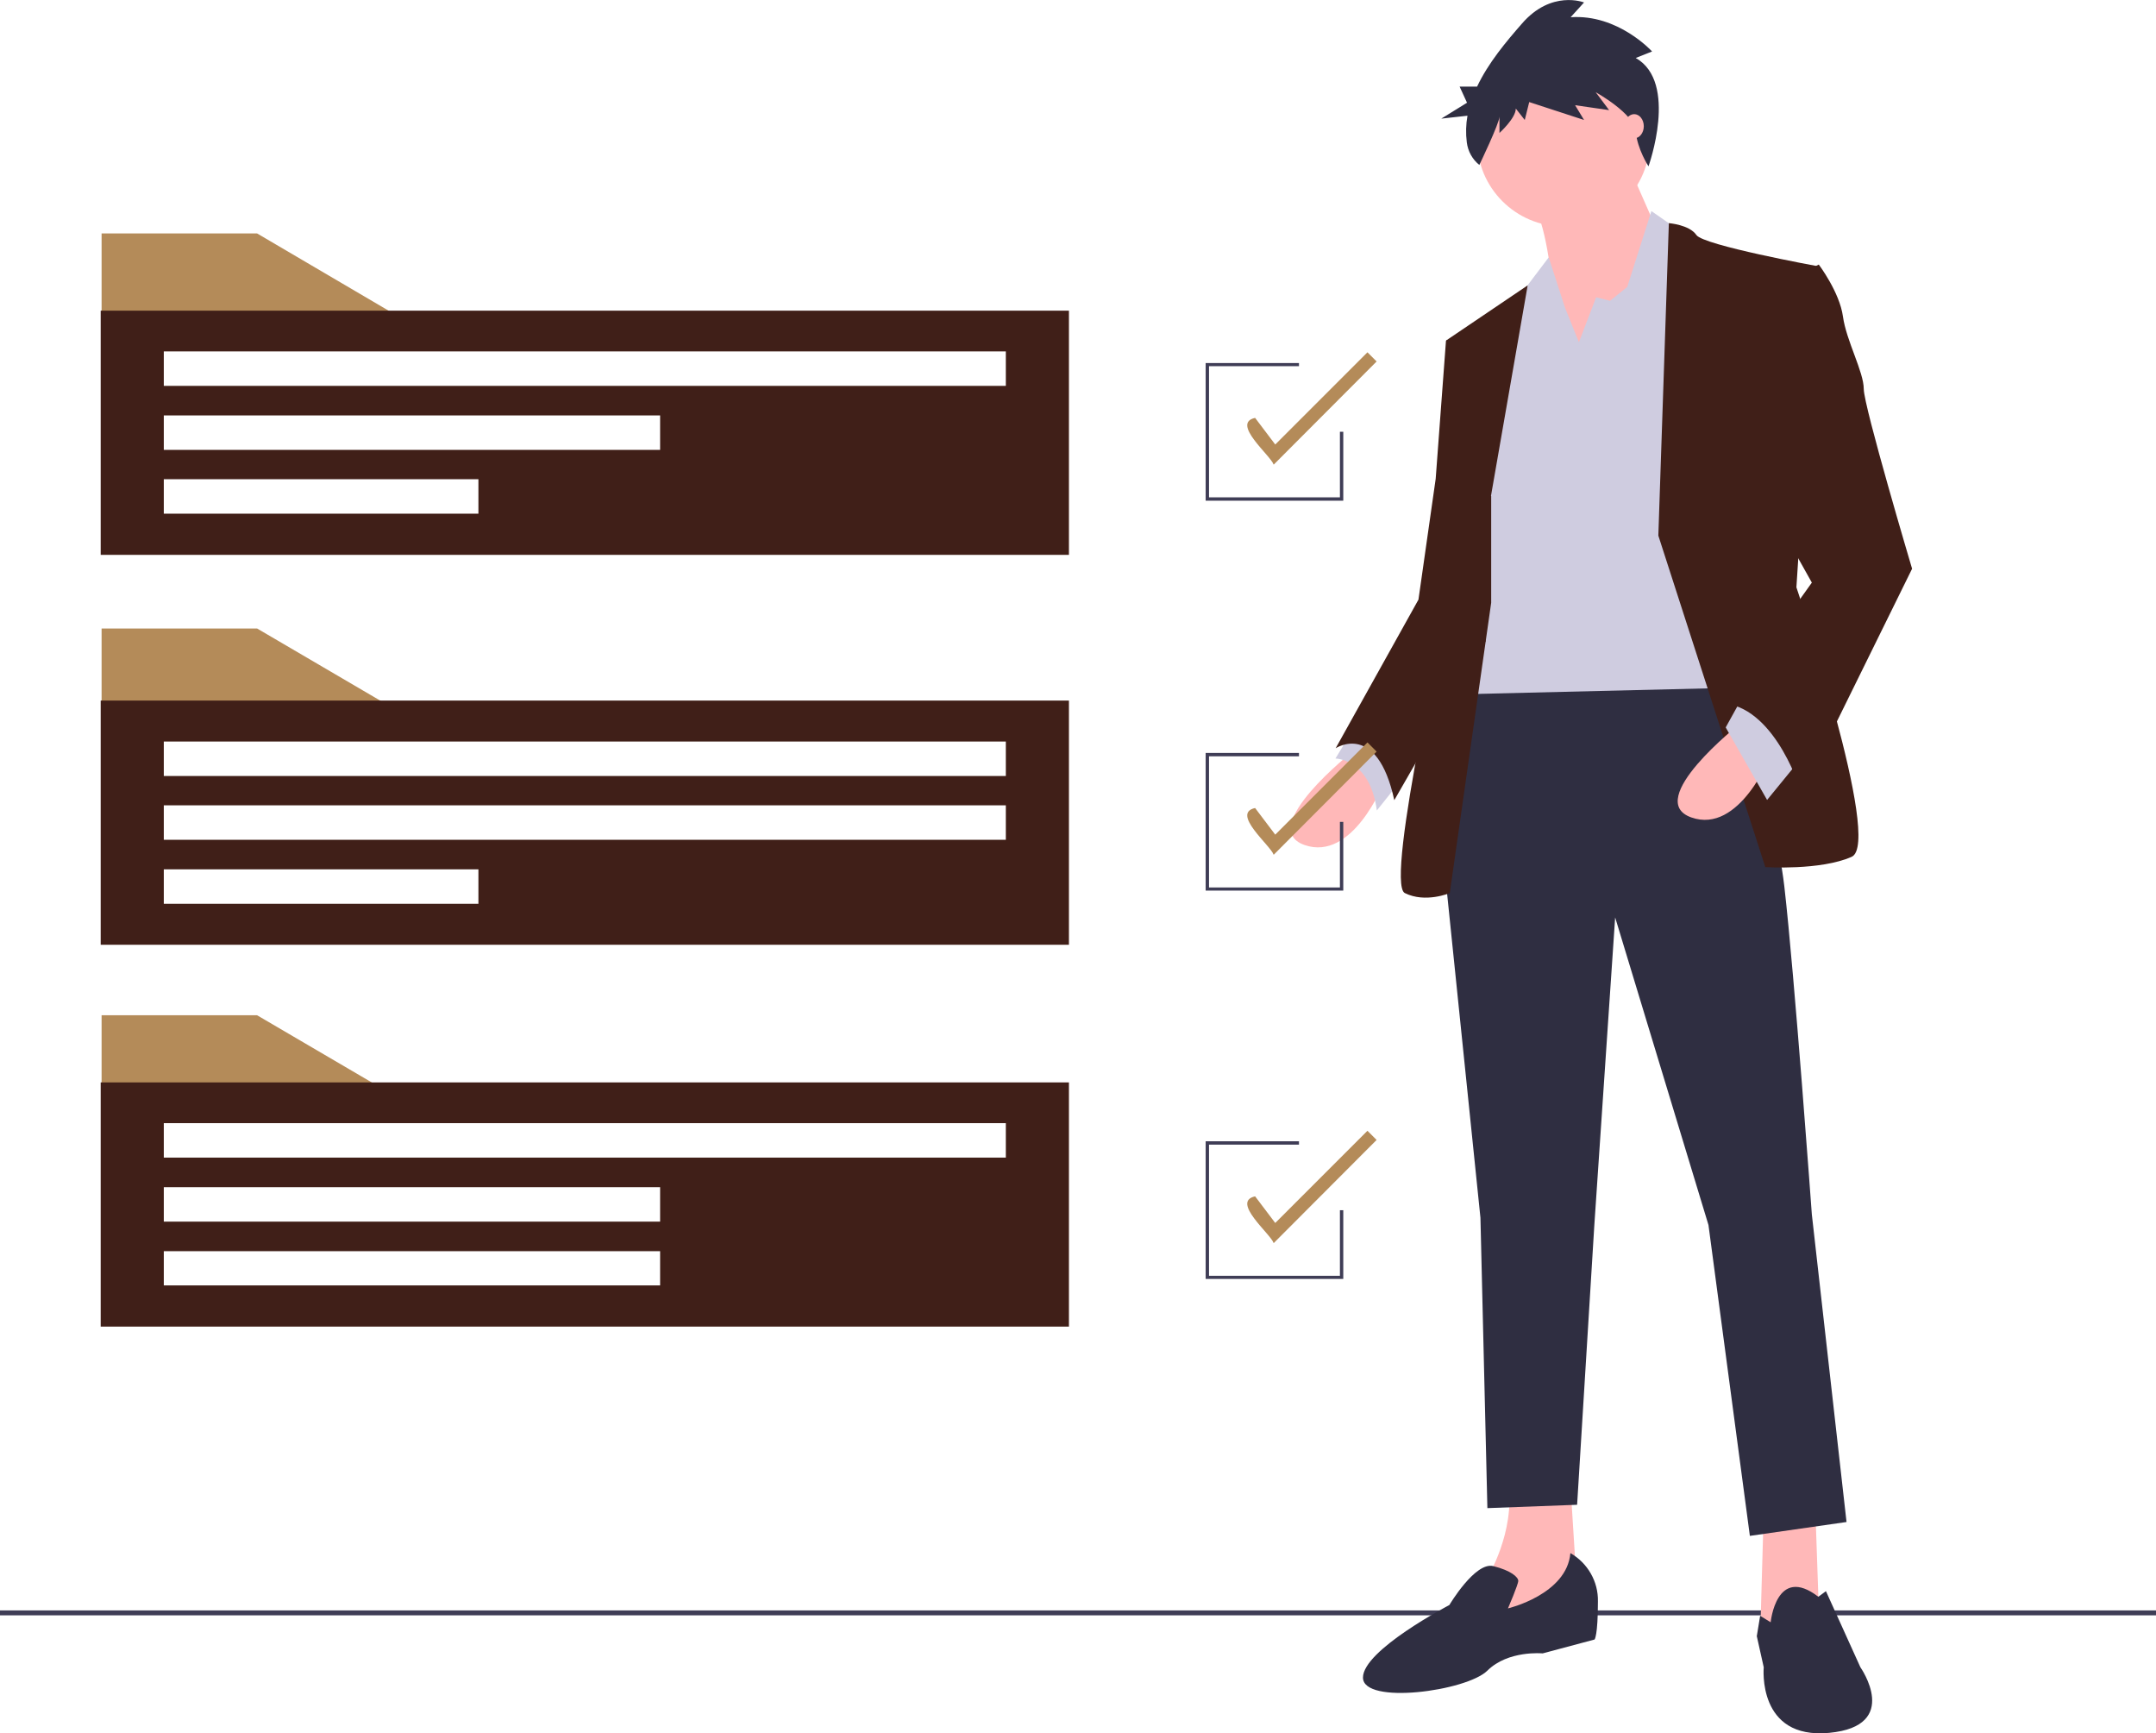 <?xml version="1.0" encoding="utf-8"?>
<!-- Generator: Adobe Illustrator 24.1.2, SVG Export Plug-In . SVG Version: 6.00 Build 0)  -->
<svg version="1.1" id="b3347a10-18dd-4c71-91c3-38a98340ba03"
	 xmlns="http://www.w3.org/2000/svg" xmlns:xlink="http://www.w3.org/1999/xlink" x="0px" y="0px" viewBox="0 0 963.5 774.4"
	 style="enable-background:new 0 0 963.5 774.4;" xml:space="preserve">
<style type="text/css">
	.st0{fill:#3F3D56;}
	.st1{fill:#FFB8B8;}
	.st2{fill:#CFCCE0;}
	.st3{fill:#2F2E41;}
	.st4{fill:#401F18;}
	.st5{fill:#B48B59;}
</style>
<rect y="719.5" class="st0" width="963.5" height="2.2"/>
<path class="st1" d="M604.5,335.8c0,0-43.2,34-21.6,41.7s35.5-27.8,35.5-27.8L604.5,335.8z"/>
<path class="st2" d="M606.1,323.5l-9.3,15.4c0,0,15.4,0,18.5,23.2l12.3-15.4L606.1,323.5z"/>
<polygon class="st1" points="811.3,675.4 812.9,721.7 794.4,732.5 786.7,727.9 788.2,675.4 "/>
<path class="st1" d="M701.8,663l3.1,49.4l-43.2,18.5l3.1-26.2c0,0,12.3-20.1,9.3-41.7L701.8,663z"/>
<path class="st3" d="M768.1,291c0,0,24.7,64.8,29.3,105s12.3,146.6,12.3,146.6L825.2,680l-43.2,6.2l-18.5-138.9l-41.7-137.4
	l-9.3,137.4l-7.7,125l-40.1,1.5l-3.1-129.7l-17-165.2l9.3-78.7L768.1,291z"/>
<path class="st3" d="M791.3,724.8c0,0,2.5-25.9,21.3-11.4l3.4-2.5l15.4,34c0,0,18.5,26.2-13.9,29.3s-29.3-29.3-29.3-29.3l-3.1-13.9
	l1.5-9.1L791.3,724.8z"/>
<path class="st3" d="M701.8,693.9c7.7,4.4,12.5,12.7,12.3,21.6c0,15.4-1.5,17-1.5,17l-23.2,6.2c0,0-15.4-1.5-24.7,7.7
	s-55.6,15.4-55.6,3.1s38.6-32.4,38.6-32.4s11.5-19.4,19.6-17.4s11.2,5,11.2,6.6s-4.6,12.3-4.6,12.3S700.2,712.4,701.8,693.9z"/>
<circle class="st1" cx="698.7" cy="62.6" r="38.6"/>
<path class="st1" d="M727.2,72.6l17,38.6l-46.3,66.4c0,0-3.1-72.5-12.3-84.9S727.2,72.6,727.2,72.6z"/>
<polygon class="st2" points="705.6,152.9 713.3,132.8 719.5,134.4 727.2,128.2 738,94.3 753.5,105.1 773.5,307.3 648.5,310.3 
	665.5,169.9 680.9,129.8 692.1,115 699.4,137.5 "/>
<path class="st4" d="M741.1,239.3l4.7-139.6c0,0,9.2,0.7,12.3,5.3s54,13.9,54,13.9l-9.3,143.5c0,0,38.6,114.2,24.7,120.4
	s-38.6,4.6-38.6,4.6L741.1,239.3z"/>
<path class="st4" d="M666.3,221.6l16.4-94.1l-36.4,24.6l9.3,67.9l-7.7,46.3c0,0-29.3,128.1-20.1,132.7s20.1,0,20.1,0l18.5-129.7
	V221.6z"/>
<path class="st4" d="M657,149.1l-10.8,3.1l-4.6,61.7l-7.7,54l-37,66.4c0,0,18.5-12.3,26.2,23.2l40.8-71L657,149.1z"/>
<path class="st1" d="M777.4,323.5c0,0-43.2,34-21.6,41.7s35.5-27.8,35.5-27.8L777.4,323.5z"/>
<polygon class="st2" points="803.6,340.4 789.7,357.4 771.2,325 778.9,311.1 "/>
<path class="st4" d="M800.5,124.4l12.3-6.2c0,0,9.3,12.3,10.8,23.2s9.3,24.7,9.3,32.4s21.6,80.3,21.6,80.3l-49.4,100.3
	c0,0-10.8-37-34-40.1l38.6-54l-21.6-38.6L800.5,124.4z"/>
<path class="st3" d="M731,25.9l7.3-2.9c0,0-15.2-16.8-36.4-15.3l6-6.6c0,0-14.6-5.8-27.8,9.5c-7,8-15,17.5-20,28.1h-7.8l3.3,7.2
	L644.1,53l11.7-1.3c-0.7,3.9-0.8,7.9-0.3,11.9c0.5,4,2.5,7.6,5.6,10.1l0,0c0,0,9-18.7,9-21.6v7.3c0,0,7.3-6.6,7.3-10.9l4,5.1l2-8
	l24.5,8l-4-6.6l15.2,2.2l-6-8c0,0,17.2,9.5,17.9,17.5c0.7,8,5.7,15.6,5.7,15.6S750.2,36.8,731,25.9z"/>
<ellipse class="st1" cx="730.3" cy="56.4" rx="4.3" ry="5.4"/>
<polygon class="st5" points="178.6,318.1 45.4,318.1 45.4,280.8 114.9,280.8 "/>
<path class="st4" d="M45,313v109.1h432.7V313H45z M213.7,403.8H73.2v-15.4h140.6V403.8z M449.5,375.2H73.2v-15.4h376.3V375.2z
	 M449.5,346.7H73.2v-15.4h376.3V346.7z"/>
<polygon class="st5" points="178.6,141.7 45.4,141.7 45.4,104.3 114.9,104.3 "/>
<path class="st4" d="M45,138.8v109.1h432.7V138.8H45z M213.7,229.5H73.2v-15.4h140.6V229.5z M295,201H73.2v-15.4H295L295,201z
	 M449.5,172.4H73.2v-15.4h376.3V172.4z"/>
<polygon class="st5" points="178.6,490.9 45.4,490.9 45.4,453.6 114.9,453.6 "/>
<path class="st4" d="M45,483.6v109.1h432.7V483.6H45z M295,574.3H73.2V559H295L295,574.3z M295,545.8H73.2v-15.4H295L295,545.8z
	 M449.5,517.2H73.2v-15.4h376.3V517.2z"/>
<polygon class="st0" points="600.3,223.7 538.8,223.7 538.8,162.2 580.5,162.2 580.5,163.6 540.3,163.6 540.3,222.2 598.8,222.2 
	598.8,192.9 600.3,192.9 "/>
<path class="st5" d="M569.2,207.6c-1.4-4.2-19.2-18.5-8.3-20.9l9,11.9l41.2-41.2l4.1,4.1L569.2,207.6z"/>
<polygon class="st0" points="600.3,397.9 538.8,397.9 538.8,336.4 580.5,336.4 580.5,337.9 540.3,337.9 540.3,396.5 598.8,396.5 
	598.8,367.2 600.3,367.2 "/>
<path class="st5" d="M569.2,381.9c-1.4-4.2-19.2-18.5-8.3-20.9l9,11.9l41.2-41.2l4.1,4.1L569.2,381.9z"/>
<polygon class="st0" points="600.3,571.4 538.8,571.4 538.8,509.9 580.5,509.9 580.5,511.4 540.3,511.4 540.3,570 598.8,570 
	598.8,540.7 600.3,540.7 "/>
<path class="st5" d="M569.2,555.4c-1.4-4.2-19.2-18.5-8.3-20.9l9,11.9l41.2-41.2l4.1,4.1L569.2,555.4z"/>
</svg>
